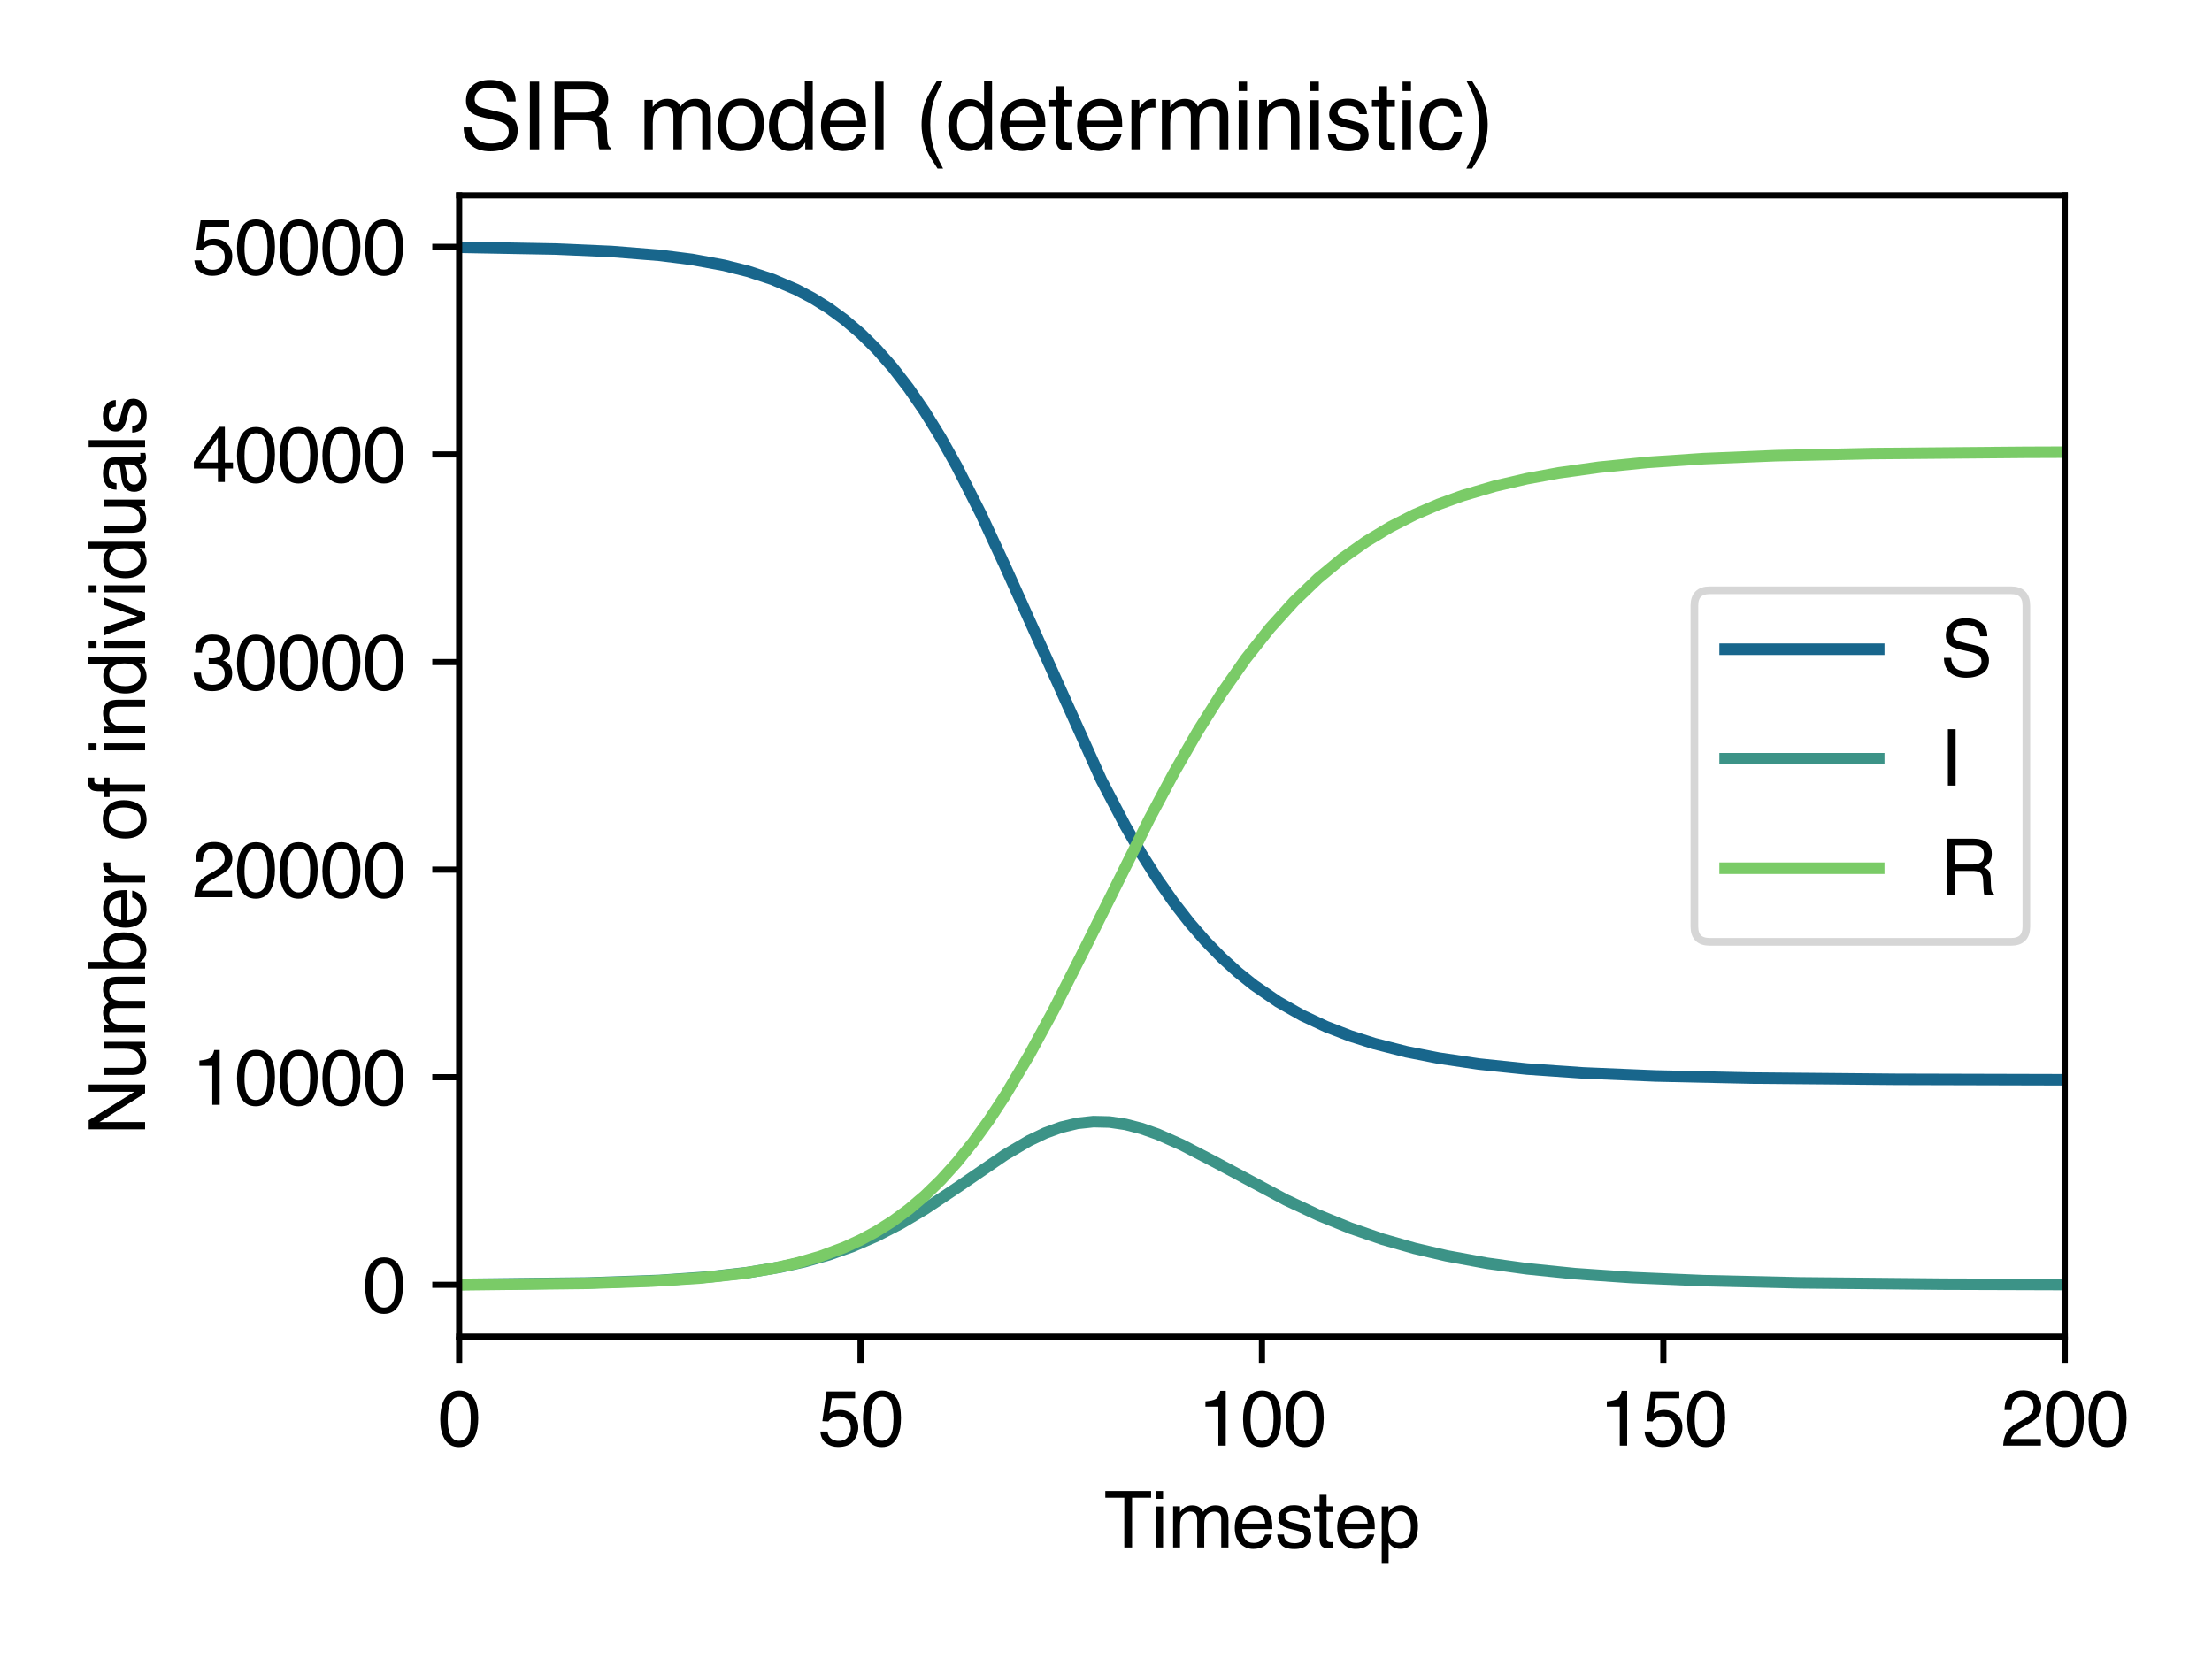 <svg xmlns:xlink="http://www.w3.org/1999/xlink" xmlns="http://www.w3.org/2000/svg" width="288pt" height="216pt" viewBox="0 0 288 216" version="1.1">
 <defs>
  <style type="text/css">*{stroke-linejoin: round; stroke-linecap: butt}</style>
 </defs>
 <g id="figure_1">
  <g id="patch_1">
   <path d="M 0 216  L 288 216  L 288 0  L 0 0  z " style="fill: #ffffff"/>
  </g>
  <g id="axes_1">
   <g id="patch_2">
    <path d="M 59.78 174.04  L 268.83 174.04  L 268.83 25.44  L 59.78 25.44  z " style="fill: #ffffff"/>
   </g>
   <g id="matplotlib.axis_1">
    <g id="xtick_1">
     <g id="line2d_1">
      <defs>
       <path id="m9cc4ebe65e" d="M 0 0  L 0 3.5  " style="stroke: #000000; stroke-width: 0.8"/>
      </defs>
      <g>
       <use xlink:href="#m9cc4ebe65e" x="59.78" y="174.04" style="stroke: #000000; stroke-width: 0.8"/>
      </g>
     </g>
     <g id="text_1">
      <!-- 0 -->
      <g transform="translate(57 188.213) scale(0.1 -0.1)">
       <defs>
        <path id="Helvetica-30" d="M 1731 4475  Q 2600 4475 2988 3759  Q 3288 3206 3288 2244  Q 3288 1331 3016 734  Q 2622 -122 1728 -122  Q 922 -122 528 578  Q 200 1163 200 2147  Q 200 2909 397 3456  Q 766 4475 1731 4475  z M 1725 391  Q 2163 391 2422 778  Q 2681 1166 2681 2222  Q 2681 2984 2493 3476  Q 2306 3969 1766 3969  Q 1269 3969 1039 3501  Q 809 3034 809 2125  Q 809 1441 956 1025  Q 1181 391 1725 391  z " transform="scale(0.016)"/>
       </defs>
       <use xlink:href="#Helvetica-30"/>
      </g>
     </g>
    </g>
    <g id="xtick_2">
     <g id="line2d_2">
      <g>
       <use xlink:href="#m9cc4ebe65e" x="112.043" y="174.04" style="stroke: #000000; stroke-width: 0.8"/>
      </g>
     </g>
     <g id="text_2">
      <!-- 50 -->
      <g transform="translate(106.482 188.213) scale(0.1 -0.1)">
       <defs>
        <path id="Helvetica-35" d="M 791 1141  Q 847 659 1238 475  Q 1438 381 1700 381  Q 2200 381 2440 700  Q 2681 1019 2681 1406  Q 2681 1875 2395 2131  Q 2109 2388 1709 2388  Q 1419 2388 1211 2275  Q 1003 2163 856 1963  L 369 1991  L 709 4400  L 3034 4400  L 3034 3856  L 1131 3856  L 941 2613  Q 1097 2731 1238 2791  Q 1488 2894 1816 2894  Q 2431 2894 2859 2497  Q 3288 2100 3288 1491  Q 3288 856 2895 371  Q 2503 -113 1644 -113  Q 1097 -113 676 195  Q 256 503 206 1141  L 791 1141  z " transform="scale(0.016)"/>
       </defs>
       <use xlink:href="#Helvetica-35"/>
       <use xlink:href="#Helvetica-30" x="55.615"/>
      </g>
     </g>
    </g>
    <g id="xtick_3">
     <g id="line2d_3">
      <g>
       <use xlink:href="#m9cc4ebe65e" x="164.305" y="174.04" style="stroke: #000000; stroke-width: 0.8"/>
      </g>
     </g>
     <g id="text_3">
      <!-- 100 -->
      <g transform="translate(155.964 188.213) scale(0.1 -0.1)">
       <defs>
        <path id="Helvetica-31" d="M 613 3169  L 613 3600  Q 1222 3659 1462 3798  Q 1703 3938 1822 4456  L 2266 4456  L 2266 0  L 1666 0  L 1666 3169  L 613 3169  z " transform="scale(0.016)"/>
       </defs>
       <use xlink:href="#Helvetica-31"/>
       <use xlink:href="#Helvetica-30" x="55.615"/>
       <use xlink:href="#Helvetica-30" x="111.23"/>
      </g>
     </g>
    </g>
    <g id="xtick_4">
     <g id="line2d_4">
      <g>
       <use xlink:href="#m9cc4ebe65e" x="216.567" y="174.04" style="stroke: #000000; stroke-width: 0.8"/>
      </g>
     </g>
     <g id="text_4">
      <!-- 150 -->
      <g transform="translate(208.226 188.213) scale(0.1 -0.1)">
       <use xlink:href="#Helvetica-31"/>
       <use xlink:href="#Helvetica-35" x="55.615"/>
       <use xlink:href="#Helvetica-30" x="111.23"/>
      </g>
     </g>
    </g>
    <g id="xtick_5">
     <g id="line2d_5">
      <g>
       <use xlink:href="#m9cc4ebe65e" x="268.83" y="174.04" style="stroke: #000000; stroke-width: 0.8"/>
      </g>
     </g>
     <g id="text_5">
      <!-- 200 -->
      <g transform="translate(260.489 188.213) scale(0.1 -0.1)">
       <defs>
        <path id="Helvetica-32" d="M 200 0  Q 231 578 439 1006  Q 647 1434 1250 1784  L 1850 2131  Q 2253 2366 2416 2531  Q 2672 2791 2672 3125  Q 2672 3516 2437 3745  Q 2203 3975 1813 3975  Q 1234 3975 1013 3538  Q 894 3303 881 2888  L 309 2888  Q 319 3472 525 3841  Q 891 4491 1816 4491  Q 2584 4491 2939 4075  Q 3294 3659 3294 3150  Q 3294 2613 2916 2231  Q 2697 2009 2131 1694  L 1703 1456  Q 1397 1288 1222 1134  Q 909 863 828 531  L 3272 531  L 3272 0  L 200 0  z " transform="scale(0.016)"/>
       </defs>
       <use xlink:href="#Helvetica-32"/>
       <use xlink:href="#Helvetica-30" x="55.615"/>
       <use xlink:href="#Helvetica-30" x="111.23"/>
      </g>
     </g>
    </g>
    <g id="text_6">
     <!-- Timestep -->
     <g transform="translate(143.745 201.471) scale(0.1 -0.1)">
      <defs>
       <path id="Helvetica-54" d="M 3828 4591  L 3828 4044  L 2281 4044  L 2281 0  L 1650 0  L 1650 4044  L 103 4044  L 103 4591  L 3828 4591  z " transform="scale(0.016)"/>
       <path id="Helvetica-69" d="M 413 3331  L 984 3331  L 984 0  L 413 0  L 413 3331  z M 413 4591  L 984 4591  L 984 3953  L 413 3953  L 413 4591  z " transform="scale(0.016)"/>
       <path id="Helvetica-6d" d="M 413 3347  L 969 3347  L 969 2872  Q 1169 3119 1331 3231  Q 1609 3422 1963 3422  Q 2363 3422 2606 3225  Q 2744 3113 2856 2894  Q 3044 3163 3297 3292  Q 3550 3422 3866 3422  Q 4541 3422 4784 2934  Q 4916 2672 4916 2228  L 4916 0  L 4331 0  L 4331 2325  Q 4331 2659 4164 2784  Q 3997 2909 3756 2909  Q 3425 2909 3186 2687  Q 2947 2466 2947 1947  L 2947 0  L 2375 0  L 2375 2184  Q 2375 2525 2294 2681  Q 2166 2916 1816 2916  Q 1497 2916 1236 2669  Q 975 2422 975 1775  L 975 0  L 413 0  L 413 3347  z " transform="scale(0.016)"/>
       <path id="Helvetica-65" d="M 1806 3422  Q 2163 3422 2497 3255  Q 2831 3088 3006 2822  Q 3175 2569 3231 2231  Q 3281 2000 3281 1494  L 828 1494  Q 844 984 1069 676  Q 1294 369 1766 369  Q 2206 369 2469 659  Q 2619 828 2681 1050  L 3234 1050  Q 3213 866 3089 639  Q 2966 413 2813 269  Q 2556 19 2178 -69  Q 1975 -119 1719 -119  Q 1094 -119 659 336  Q 225 791 225 1609  Q 225 2416 662 2919  Q 1100 3422 1806 3422  z M 2703 1941  Q 2669 2306 2544 2525  Q 2313 2931 1772 2931  Q 1384 2931 1121 2651  Q 859 2372 844 1941  L 2703 1941  z M 1753 3428  L 1753 3428  z " transform="scale(0.016)"/>
       <path id="Helvetica-73" d="M 747 1050  Q 772 769 888 619  Q 1100 347 1625 347  Q 1938 347 2175 483  Q 2413 619 2413 903  Q 2413 1119 2222 1231  Q 2100 1300 1741 1391  L 1294 1503  Q 866 1609 663 1741  Q 300 1969 300 2372  Q 300 2847 642 3140  Q 984 3434 1563 3434  Q 2319 3434 2653 2991  Q 2863 2709 2856 2384  L 2325 2384  Q 2309 2575 2191 2731  Q 1997 2953 1519 2953  Q 1200 2953 1036 2831  Q 872 2709 872 2509  Q 872 2291 1088 2159  Q 1213 2081 1456 2022  L 1828 1931  Q 2434 1784 2641 1647  Q 2969 1431 2969 969  Q 2969 522 2630 197  Q 2291 -128 1597 -128  Q 850 -128 539 211  Q 228 550 206 1050  L 747 1050  z M 1578 3428  L 1578 3428  z " transform="scale(0.016)"/>
       <path id="Helvetica-74" d="M 525 4281  L 1094 4281  L 1094 3347  L 1628 3347  L 1628 2888  L 1094 2888  L 1094 703  Q 1094 528 1213 469  Q 1278 434 1431 434  Q 1472 434 1519 436  Q 1566 438 1628 444  L 1628 0  Q 1531 -28 1426 -40  Q 1322 -53 1200 -53  Q 806 -53 665 148  Q 525 350 525 672  L 525 2888  L 72 2888  L 72 3347  L 525 3347  L 525 4281  z " transform="scale(0.016)"/>
       <path id="Helvetica-70" d="M 1825 378  Q 2219 378 2480 708  Q 2741 1038 2741 1694  Q 2741 2094 2625 2381  Q 2406 2934 1825 2934  Q 1241 2934 1025 2350  Q 909 2038 909 1556  Q 909 1169 1025 897  Q 1244 378 1825 378  z M 369 3331  L 916 3331  L 916 2888  Q 1084 3116 1284 3241  Q 1569 3428 1953 3428  Q 2522 3428 2919 2992  Q 3316 2556 3316 1747  Q 3316 653 2744 184  Q 2381 -113 1900 -113  Q 1522 -113 1266 53  Q 1116 147 931 375  L 931 -1334  L 369 -1334  L 369 3331  z " transform="scale(0.016)"/>
      </defs>
      <use xlink:href="#Helvetica-54"/>
      <use xlink:href="#Helvetica-69" x="61.084"/>
      <use xlink:href="#Helvetica-6d" x="83.301"/>
      <use xlink:href="#Helvetica-65" x="166.602"/>
      <use xlink:href="#Helvetica-73" x="222.217"/>
      <use xlink:href="#Helvetica-74" x="272.217"/>
      <use xlink:href="#Helvetica-65" x="300"/>
      <use xlink:href="#Helvetica-70" x="355.615"/>
     </g>
    </g>
   </g>
   <g id="matplotlib.axis_2">
    <g id="ytick_1">
     <g id="line2d_6">
      <defs>
       <path id="m58eb739c20" d="M 0 0  L -3.5 0  " style="stroke: #000000; stroke-width: 0.8"/>
      </defs>
      <g>
       <use xlink:href="#m58eb739c20" x="59.78" y="167.285" style="stroke: #000000; stroke-width: 0.8"/>
      </g>
     </g>
     <g id="text_7">
      <!-- 0 -->
      <g transform="translate(47.219 170.872) scale(0.1 -0.1)">
       <use xlink:href="#Helvetica-30"/>
      </g>
     </g>
    </g>
    <g id="ytick_2">
     <g id="line2d_7">
      <g>
       <use xlink:href="#m58eb739c20" x="59.78" y="140.256" style="stroke: #000000; stroke-width: 0.8"/>
      </g>
     </g>
     <g id="text_8">
      <!-- 10000 -->
      <g transform="translate(24.975 143.843) scale(0.1 -0.1)">
       <use xlink:href="#Helvetica-31"/>
       <use xlink:href="#Helvetica-30" x="55.615"/>
       <use xlink:href="#Helvetica-30" x="111.23"/>
       <use xlink:href="#Helvetica-30" x="166.846"/>
       <use xlink:href="#Helvetica-30" x="222.461"/>
      </g>
     </g>
    </g>
    <g id="ytick_3">
     <g id="line2d_8">
      <g>
       <use xlink:href="#m58eb739c20" x="59.78" y="113.227" style="stroke: #000000; stroke-width: 0.8"/>
      </g>
     </g>
     <g id="text_9">
      <!-- 20000 -->
      <g transform="translate(24.975 116.814) scale(0.1 -0.1)">
       <use xlink:href="#Helvetica-32"/>
       <use xlink:href="#Helvetica-30" x="55.615"/>
       <use xlink:href="#Helvetica-30" x="111.23"/>
       <use xlink:href="#Helvetica-30" x="166.846"/>
       <use xlink:href="#Helvetica-30" x="222.461"/>
      </g>
     </g>
    </g>
    <g id="ytick_4">
     <g id="line2d_9">
      <g>
       <use xlink:href="#m58eb739c20" x="59.78" y="86.198" style="stroke: #000000; stroke-width: 0.8"/>
      </g>
     </g>
     <g id="text_10">
      <!-- 30000 -->
      <g transform="translate(24.975 89.785) scale(0.1 -0.1)">
       <defs>
        <path id="Helvetica-33" d="M 1663 -122  Q 869 -122 511 314  Q 153 750 153 1375  L 741 1375  Q 778 941 903 744  Q 1122 391 1694 391  Q 2138 391 2406 628  Q 2675 866 2675 1241  Q 2675 1703 2392 1887  Q 2109 2072 1606 2072  Q 1550 2072 1492 2070  Q 1434 2069 1375 2066  L 1375 2563  Q 1463 2553 1522 2550  Q 1581 2547 1650 2547  Q 1966 2547 2169 2647  Q 2525 2822 2525 3272  Q 2525 3606 2287 3787  Q 2050 3969 1734 3969  Q 1172 3969 956 3594  Q 838 3388 822 3006  L 266 3006  Q 266 3506 466 3856  Q 809 4481 1675 4481  Q 2359 4481 2734 4176  Q 3109 3872 3109 3294  Q 3109 2881 2888 2625  Q 2750 2466 2531 2375  Q 2884 2278 3082 2001  Q 3281 1725 3281 1325  Q 3281 684 2859 281  Q 2438 -122 1663 -122  z " transform="scale(0.016)"/>
       </defs>
       <use xlink:href="#Helvetica-33"/>
       <use xlink:href="#Helvetica-30" x="55.615"/>
       <use xlink:href="#Helvetica-30" x="111.23"/>
       <use xlink:href="#Helvetica-30" x="166.846"/>
       <use xlink:href="#Helvetica-30" x="222.461"/>
      </g>
     </g>
    </g>
    <g id="ytick_5">
     <g id="line2d_10">
      <g>
       <use xlink:href="#m58eb739c20" x="59.78" y="59.169" style="stroke: #000000; stroke-width: 0.8"/>
      </g>
     </g>
     <g id="text_11">
      <!-- 40000 -->
      <g transform="translate(24.975 62.756) scale(0.1 -0.1)">
       <defs>
        <path id="Helvetica-34" d="M 2116 1584  L 2116 3613  L 681 1584  L 2116 1584  z M 2125 0  L 2125 1094  L 163 1094  L 163 1644  L 2213 4488  L 2688 4488  L 2688 1584  L 3347 1584  L 3347 1094  L 2688 1094  L 2688 0  L 2125 0  z " transform="scale(0.016)"/>
       </defs>
       <use xlink:href="#Helvetica-34"/>
       <use xlink:href="#Helvetica-30" x="55.615"/>
       <use xlink:href="#Helvetica-30" x="111.23"/>
       <use xlink:href="#Helvetica-30" x="166.846"/>
       <use xlink:href="#Helvetica-30" x="222.461"/>
      </g>
     </g>
    </g>
    <g id="ytick_6">
     <g id="line2d_11">
      <g>
       <use xlink:href="#m58eb739c20" x="59.78" y="32.14" style="stroke: #000000; stroke-width: 0.8"/>
      </g>
     </g>
     <g id="text_12">
      <!-- 50000 -->
      <g transform="translate(24.975 35.727) scale(0.1 -0.1)">
       <use xlink:href="#Helvetica-35"/>
       <use xlink:href="#Helvetica-30" x="55.615"/>
       <use xlink:href="#Helvetica-30" x="111.23"/>
       <use xlink:href="#Helvetica-30" x="166.846"/>
       <use xlink:href="#Helvetica-30" x="222.461"/>
      </g>
     </g>
    </g>
    <g id="text_13">
     <!-- Number of individuals -->
     <g transform="translate(18.891 147.816) rotate(-90) scale(0.1 -0.1)">
      <defs>
       <path id="Helvetica-4e" d="M 488 4591  L 1222 4591  L 3541 872  L 3541 4591  L 4131 4591  L 4131 0  L 3434 0  L 1081 3716  L 1081 0  L 488 0  L 488 4591  z M 2269 4591  L 2269 4591  z " transform="scale(0.016)"/>
       <path id="Helvetica-75" d="M 975 3347  L 975 1125  Q 975 869 1056 706  Q 1206 406 1616 406  Q 2203 406 2416 931  Q 2531 1213 2531 1703  L 2531 3347  L 3094 3347  L 3094 0  L 2563 0  L 2569 494  Q 2459 303 2297 172  Q 1975 -91 1516 -91  Q 800 -91 541 388  Q 400 644 400 1072  L 400 3347  L 975 3347  z M 1747 3428  L 1747 3428  z " transform="scale(0.016)"/>
       <path id="Helvetica-62" d="M 369 4606  L 916 4606  L 916 2941  Q 1100 3181 1356 3307  Q 1613 3434 1913 3434  Q 2538 3434 2927 3004  Q 3316 2575 3316 1738  Q 3316 944 2931 419  Q 2547 -106 1866 -106  Q 1484 -106 1222 78  Q 1066 188 888 428  L 888 0  L 369 0  L 369 4606  z M 1831 391  Q 2288 391 2514 753  Q 2741 1116 2741 1709  Q 2741 2238 2514 2584  Q 2288 2931 1847 2931  Q 1463 2931 1173 2647  Q 884 2363 884 1709  Q 884 1238 1003 944  Q 1225 391 1831 391  z " transform="scale(0.016)"/>
       <path id="Helvetica-72" d="M 428 3347  L 963 3347  L 963 2769  Q 1028 2938 1284 3180  Q 1541 3422 1875 3422  Q 1891 3422 1928 3419  Q 1966 3416 2056 3406  L 2056 2813  Q 2006 2822 1964 2825  Q 1922 2828 1872 2828  Q 1447 2828 1219 2554  Q 991 2281 991 1925  L 991 0  L 428 0  L 428 3347  z " transform="scale(0.016)"/>
       <path id="Helvetica-20" transform="scale(0.016)"/>
       <path id="Helvetica-6f" d="M 1741 363  Q 2300 363 2508 786  Q 2716 1209 2716 1728  Q 2716 2197 2566 2491  Q 2328 2953 1747 2953  Q 1231 2953 997 2559  Q 763 2166 763 1609  Q 763 1075 997 719  Q 1231 363 1741 363  z M 1763 3444  Q 2409 3444 2856 3012  Q 3303 2581 3303 1744  Q 3303 934 2909 406  Q 2516 -122 1688 -122  Q 997 -122 590 345  Q 184 813 184 1600  Q 184 2444 612 2944  Q 1041 3444 1763 3444  z M 1744 3428  L 1744 3428  z " transform="scale(0.016)"/>
       <path id="Helvetica-66" d="M 553 3856  Q 566 4206 675 4369  Q 872 4656 1434 4656  Q 1488 4656 1544 4653  Q 1600 4650 1672 4644  L 1672 4131  Q 1584 4138 1545 4139  Q 1506 4141 1472 4141  Q 1216 4141 1166 4008  Q 1116 3875 1116 3331  L 1672 3331  L 1672 2888  L 1109 2888  L 1109 0  L 553 0  L 553 2888  L 88 2888  L 88 3331  L 553 3331  L 553 3856  z " transform="scale(0.016)"/>
       <path id="Helvetica-6e" d="M 413 3347  L 947 3347  L 947 2872  Q 1184 3166 1450 3294  Q 1716 3422 2041 3422  Q 2753 3422 3003 2925  Q 3141 2653 3141 2147  L 3141 0  L 2569 0  L 2569 2109  Q 2569 2416 2478 2603  Q 2328 2916 1934 2916  Q 1734 2916 1606 2875  Q 1375 2806 1200 2600  Q 1059 2434 1017 2257  Q 975 2081 975 1753  L 975 0  L 413 0  L 413 3347  z M 1734 3428  L 1734 3428  z " transform="scale(0.016)"/>
       <path id="Helvetica-64" d="M 769 1634  Q 769 1097 997 734  Q 1225 372 1728 372  Q 2119 372 2370 708  Q 2622 1044 2622 1672  Q 2622 2306 2362 2611  Q 2103 2916 1722 2916  Q 1297 2916 1033 2591  Q 769 2266 769 1634  z M 1616 3406  Q 2000 3406 2259 3244  Q 2409 3150 2600 2916  L 2600 4606  L 3141 4606  L 3141 0  L 2634 0  L 2634 466  Q 2438 156 2169 18  Q 1900 -119 1553 -119  Q 994 -119 584 351  Q 175 822 175 1603  Q 175 2334 548 2870  Q 922 3406 1616 3406  z " transform="scale(0.016)"/>
       <path id="Helvetica-76" d="M 688 3347  L 1581 622  L 2516 3347  L 3131 3347  L 1869 0  L 1269 0  L 34 3347  L 688 3347  z " transform="scale(0.016)"/>
       <path id="Helvetica-61" d="M 844 891  Q 844 647 1022 506  Q 1200 366 1444 366  Q 1741 366 2019 503  Q 2488 731 2488 1250  L 2488 1703  Q 2384 1638 2221 1594  Q 2059 1550 1903 1531  L 1563 1488  Q 1256 1447 1103 1359  Q 844 1213 844 891  z M 2206 2028  Q 2400 2053 2466 2191  Q 2503 2266 2503 2406  Q 2503 2694 2298 2823  Q 2094 2953 1713 2953  Q 1272 2953 1088 2716  Q 984 2584 953 2325  L 428 2325  Q 444 2944 830 3186  Q 1216 3428 1725 3428  Q 2316 3428 2684 3203  Q 3050 2978 3050 2503  L 3050 575  Q 3050 488 3086 434  Q 3122 381 3238 381  Q 3275 381 3322 386  Q 3369 391 3422 400  L 3422 -16  Q 3291 -53 3222 -62  Q 3153 -72 3034 -72  Q 2744 -72 2613 134  Q 2544 244 2516 444  Q 2344 219 2022 53  Q 1700 -113 1313 -113  Q 847 -113 551 170  Q 256 453 256 878  Q 256 1344 547 1600  Q 838 1856 1309 1916  L 2206 2028  z M 1741 3428  L 1741 3428  z " transform="scale(0.016)"/>
       <path id="Helvetica-6c" d="M 428 4591  L 991 4591  L 991 0  L 428 0  L 428 4591  z " transform="scale(0.016)"/>
      </defs>
      <use xlink:href="#Helvetica-4e"/>
      <use xlink:href="#Helvetica-75" x="72.217"/>
      <use xlink:href="#Helvetica-6d" x="127.832"/>
      <use xlink:href="#Helvetica-62" x="211.133"/>
      <use xlink:href="#Helvetica-65" x="266.748"/>
      <use xlink:href="#Helvetica-72" x="322.363"/>
      <use xlink:href="#Helvetica-20" x="355.664"/>
      <use xlink:href="#Helvetica-6f" x="383.447"/>
      <use xlink:href="#Helvetica-66" x="439.062"/>
      <use xlink:href="#Helvetica-20" x="466.846"/>
      <use xlink:href="#Helvetica-69" x="494.629"/>
      <use xlink:href="#Helvetica-6e" x="516.846"/>
      <use xlink:href="#Helvetica-64" x="572.461"/>
      <use xlink:href="#Helvetica-69" x="628.076"/>
      <use xlink:href="#Helvetica-76" x="650.293"/>
      <use xlink:href="#Helvetica-69" x="700.293"/>
      <use xlink:href="#Helvetica-64" x="722.51"/>
      <use xlink:href="#Helvetica-75" x="778.125"/>
      <use xlink:href="#Helvetica-61" x="833.74"/>
      <use xlink:href="#Helvetica-6c" x="889.355"/>
      <use xlink:href="#Helvetica-73" x="911.572"/>
     </g>
    </g>
   </g>
   <g id="line2d_12">
    <path d="M 59.78 32.195  L 72.323 32.425  L 79.64 32.745  L 85.911 33.248  L 90.092 33.778  L 94.273 34.545  L 97.409 35.333  L 100.545 36.363  L 103.68 37.7  L 105.771 38.801  L 107.862 40.1  L 109.952 41.625  L 112.043 43.404  L 114.133 45.467  L 116.224 47.838  L 118.314 50.541  L 120.404 53.589  L 122.495 56.989  L 124.585 60.73  L 127.721 66.928  L 130.857 73.693  L 143.4 101.576  L 146.536 107.563  L 148.626 111.179  L 150.717 114.48  L 152.807 117.469  L 154.898 120.157  L 156.988 122.56  L 159.079 124.698  L 161.169 126.594  L 163.26 128.271  L 166.395 130.423  L 169.531 132.202  L 172.667 133.67  L 175.803 134.88  L 178.939 135.877  L 183.119 136.94  L 187.3 137.762  L 192.527 138.534  L 198.798 139.188  L 206.115 139.694  L 215.522 140.09  L 228.065 140.365  L 246.88 140.531  L 269.875 140.591  L 269.875 140.591  " clip-path="url(#p419542ff62)" style="fill: none; stroke: #18668c; stroke-width: 1.5; stroke-linecap: square"/>
   </g>
   <g id="line2d_13">
    <path d="M 59.78 167.231  L 76.504 167.038  L 85.911 166.707  L 92.183 166.272  L 97.409 165.68  L 101.59 164.982  L 104.726 164.282  L 107.862 163.395  L 110.997 162.287  L 114.133 160.931  L 117.269 159.313  L 120.404 157.444  L 124.585 154.651  L 130.857 150.358  L 133.993 148.517  L 136.083 147.52  L 138.174 146.758  L 140.264 146.258  L 142.355 146.034  L 144.445 146.084  L 146.536 146.392  L 148.626 146.931  L 150.717 147.666  L 153.852 149.05  L 158.034 151.216  L 167.441 156.241  L 171.622 158.2  L 175.803 159.902  L 179.984 161.342  L 184.165 162.537  L 188.346 163.512  L 193.572 164.472  L 198.798 165.198  L 205.07 165.834  L 212.387 166.339  L 221.794 166.742  L 234.337 167.027  L 253.151 167.201  L 269.875 167.254  L 269.875 167.254  " clip-path="url(#p419542ff62)" style="fill: none; stroke: #3c9387; stroke-width: 1.5; stroke-linecap: square"/>
   </g>
   <g id="line2d_14">
    <path d="M 59.78 167.285  L 76.504 167.091  L 84.866 166.809  L 91.138 166.405  L 96.364 165.845  L 100.545 165.169  L 103.68 164.477  L 106.816 163.574  L 109.952 162.404  L 112.043 161.444  L 114.133 160.314  L 116.224 158.992  L 118.314 157.454  L 120.404 155.678  L 122.495 153.643  L 124.585 151.331  L 126.676 148.731  L 128.767 145.839  L 130.857 142.66  L 133.993 137.39  L 137.129 131.607  L 141.31 123.353  L 149.672 106.566  L 152.807 100.684  L 155.943 95.216  L 159.079 90.228  L 162.214 85.75  L 165.35 81.784  L 168.486 78.312  L 171.622 75.3  L 174.757 72.708  L 177.893 70.491  L 181.029 68.606  L 184.165 67.009  L 187.3 65.662  L 190.436 64.529  L 194.617 63.297  L 198.798 62.325  L 202.979 61.561  L 208.206 60.832  L 214.477 60.207  L 221.794 59.716  L 231.201 59.33  L 243.744 59.058  L 263.604 58.889  L 269.875 58.866  L 269.875 58.866  " clip-path="url(#p419542ff62)" style="fill: none; stroke: #7acb67; stroke-width: 1.5; stroke-linecap: square"/>
   </g>
   <g id="patch_3">
    <path d="M 59.78 174.04  L 59.78 25.44  " style="fill: none; stroke: #000000; stroke-width: 0.8; stroke-linejoin: miter; stroke-linecap: square"/>
   </g>
   <g id="patch_4">
    <path d="M 268.83 174.04  L 268.83 25.44  " style="fill: none; stroke: #000000; stroke-width: 0.8; stroke-linejoin: miter; stroke-linecap: square"/>
   </g>
   <g id="patch_5">
    <path d="M 59.78 174.04  L 268.83 174.04  " style="fill: none; stroke: #000000; stroke-width: 0.8; stroke-linejoin: miter; stroke-linecap: square"/>
   </g>
   <g id="patch_6">
    <path d="M 59.78 25.44  L 268.83 25.44  " style="fill: none; stroke: #000000; stroke-width: 0.8; stroke-linejoin: miter; stroke-linecap: square"/>
   </g>
   <g id="text_14">
    <!-- SIR model (deterministic) -->
    <g transform="translate(59.78 19.44) scale(0.12 -0.12)">
     <defs>
      <path id="Helvetica-53" d="M 894 1481  Q 916 1091 1078 847  Q 1388 391 2169 391  Q 2519 391 2806 491  Q 3363 684 3363 1184  Q 3363 1559 3128 1719  Q 2891 1875 2384 1991  L 1763 2131  Q 1153 2269 900 2434  Q 463 2722 463 3294  Q 463 3913 891 4309  Q 1319 4706 2103 4706  Q 2825 4706 3329 4357  Q 3834 4009 3834 3244  L 3250 3244  Q 3203 3613 3050 3809  Q 2766 4169 2084 4169  Q 1534 4169 1293 3937  Q 1053 3706 1053 3400  Q 1053 3063 1334 2906  Q 1519 2806 2169 2656  L 2813 2509  Q 3278 2403 3531 2219  Q 3969 1897 3969 1284  Q 3969 522 3414 194  Q 2859 -134 2125 -134  Q 1269 -134 784 303  Q 300 738 309 1481  L 894 1481  z M 2150 4716  L 2150 4716  z " transform="scale(0.016)"/>
      <path id="Helvetica-49" d="M 628 4591  L 1256 4591  L 1256 0  L 628 0  L 628 4591  z " transform="scale(0.016)"/>
      <path id="Helvetica-52" d="M 2622 2488  Q 3059 2488 3314 2663  Q 3569 2838 3569 3294  Q 3569 3784 3213 3963  Q 3022 4056 2703 4056  L 1184 4056  L 1184 2488  L 2622 2488  z M 563 4591  L 2688 4591  Q 3213 4591 3553 4438  Q 4200 4144 4200 3353  Q 4200 2941 4029 2678  Q 3859 2416 3553 2256  Q 3822 2147 3958 1969  Q 4094 1791 4109 1391  L 4131 775  Q 4141 513 4175 384  Q 4231 166 4375 103  L 4375 0  L 3613 0  Q 3581 59 3562 153  Q 3544 247 3531 516  L 3494 1281  Q 3472 1731 3159 1884  Q 2981 1969 2600 1969  L 1184 1969  L 1184 0  L 563 0  L 563 4591  z " transform="scale(0.016)"/>
      <path id="Helvetica-28" d="M 1894 4666  Q 1403 3713 1256 3263  Q 1034 2578 1034 1681  Q 1034 775 1288 25  Q 1444 -438 1903 -1306  L 1525 -1306  Q 1069 -594 959 -397  Q 850 -200 722 138  Q 547 600 478 1125  Q 444 1397 444 1644  Q 444 2569 734 3291  Q 919 3750 1503 4666  L 1894 4666  z " transform="scale(0.016)"/>
      <path id="Helvetica-63" d="M 1703 3444  Q 2269 3444 2623 3169  Q 2978 2894 3050 2222  L 2503 2222  Q 2453 2531 2275 2736  Q 2097 2941 1703 2941  Q 1166 2941 934 2416  Q 784 2075 784 1575  Q 784 1072 996 728  Q 1209 384 1666 384  Q 2016 384 2220 598  Q 2425 813 2503 1184  L 3050 1184  Q 2956 519 2581 211  Q 2206 -97 1622 -97  Q 966 -97 575 383  Q 184 863 184 1581  Q 184 2463 612 2953  Q 1041 3444 1703 3444  z M 1616 3428  L 1616 3428  z " transform="scale(0.016)"/>
      <path id="Helvetica-29" d="M 222 -1306  Q 719 -338 863 106  Q 1081 778 1081 1681  Q 1081 2584 828 3334  Q 672 3797 213 4666  L 591 4666  Q 1072 3897 1173 3717  Q 1275 3538 1394 3222  Q 1544 2831 1608 2450  Q 1672 2069 1672 1716  Q 1672 791 1378 66  Q 1194 -400 613 -1306  L 222 -1306  z " transform="scale(0.016)"/>
     </defs>
     <use xlink:href="#Helvetica-53"/>
     <use xlink:href="#Helvetica-49" x="66.699"/>
     <use xlink:href="#Helvetica-52" x="94.482"/>
     <use xlink:href="#Helvetica-20" x="166.699"/>
     <use xlink:href="#Helvetica-6d" x="194.482"/>
     <use xlink:href="#Helvetica-6f" x="277.783"/>
     <use xlink:href="#Helvetica-64" x="333.398"/>
     <use xlink:href="#Helvetica-65" x="389.014"/>
     <use xlink:href="#Helvetica-6c" x="444.629"/>
     <use xlink:href="#Helvetica-20" x="466.846"/>
     <use xlink:href="#Helvetica-28" x="494.629"/>
     <use xlink:href="#Helvetica-64" x="527.93"/>
     <use xlink:href="#Helvetica-65" x="583.545"/>
     <use xlink:href="#Helvetica-74" x="639.16"/>
     <use xlink:href="#Helvetica-65" x="666.943"/>
     <use xlink:href="#Helvetica-72" x="722.559"/>
     <use xlink:href="#Helvetica-6d" x="755.859"/>
     <use xlink:href="#Helvetica-69" x="839.16"/>
     <use xlink:href="#Helvetica-6e" x="861.377"/>
     <use xlink:href="#Helvetica-69" x="916.992"/>
     <use xlink:href="#Helvetica-73" x="939.209"/>
     <use xlink:href="#Helvetica-74" x="989.209"/>
     <use xlink:href="#Helvetica-69" x="1016.992"/>
     <use xlink:href="#Helvetica-63" x="1039.209"/>
     <use xlink:href="#Helvetica-29" x="1089.209"/>
    </g>
   </g>
   <g id="legend_1">
    <g id="patch_7">
     <path d="M 222.608 122.627  L 261.83 122.627  Q 263.83 122.627 263.83 120.627  L 263.83 78.853  Q 263.83 76.853 261.83 76.853  L 222.608 76.853  Q 220.608 76.853 220.608 78.853  L 220.608 120.627  Q 220.608 122.627 222.608 122.627  z " style="fill: #ffffff; opacity: 0.8; stroke: #cccccc; stroke-linejoin: miter"/>
    </g>
    <g id="line2d_15">
     <path d="M 224.608 84.527  L 234.608 84.527  L 244.608 84.527  " style="fill: none; stroke: #18668c; stroke-width: 1.5; stroke-linecap: square"/>
    </g>
    <g id="text_15">
     <!-- S -->
     <g transform="translate(252.608 88.027) scale(0.1 -0.1)">
      <use xlink:href="#Helvetica-53"/>
     </g>
    </g>
    <g id="line2d_16">
     <path d="M 224.608 98.785  L 234.608 98.785  L 244.608 98.785  " style="fill: none; stroke: #3c9387; stroke-width: 1.5; stroke-linecap: square"/>
    </g>
    <g id="text_16">
     <!-- I -->
     <g transform="translate(252.608 102.285) scale(0.1 -0.1)">
      <use xlink:href="#Helvetica-49"/>
     </g>
    </g>
    <g id="line2d_17">
     <path d="M 224.608 113.042  L 234.608 113.042  L 244.608 113.042  " style="fill: none; stroke: #7acb67; stroke-width: 1.5; stroke-linecap: square"/>
    </g>
    <g id="text_17">
     <!-- R -->
     <g transform="translate(252.608 116.542) scale(0.1 -0.1)">
      <use xlink:href="#Helvetica-52"/>
     </g>
    </g>
   </g>
  </g>
 </g>
 <defs>
  <clipPath id="p419542ff62">
   <rect x="59.78" y="25.44" width="209.05" height="148.6"/>
  </clipPath>
 </defs>
</svg>